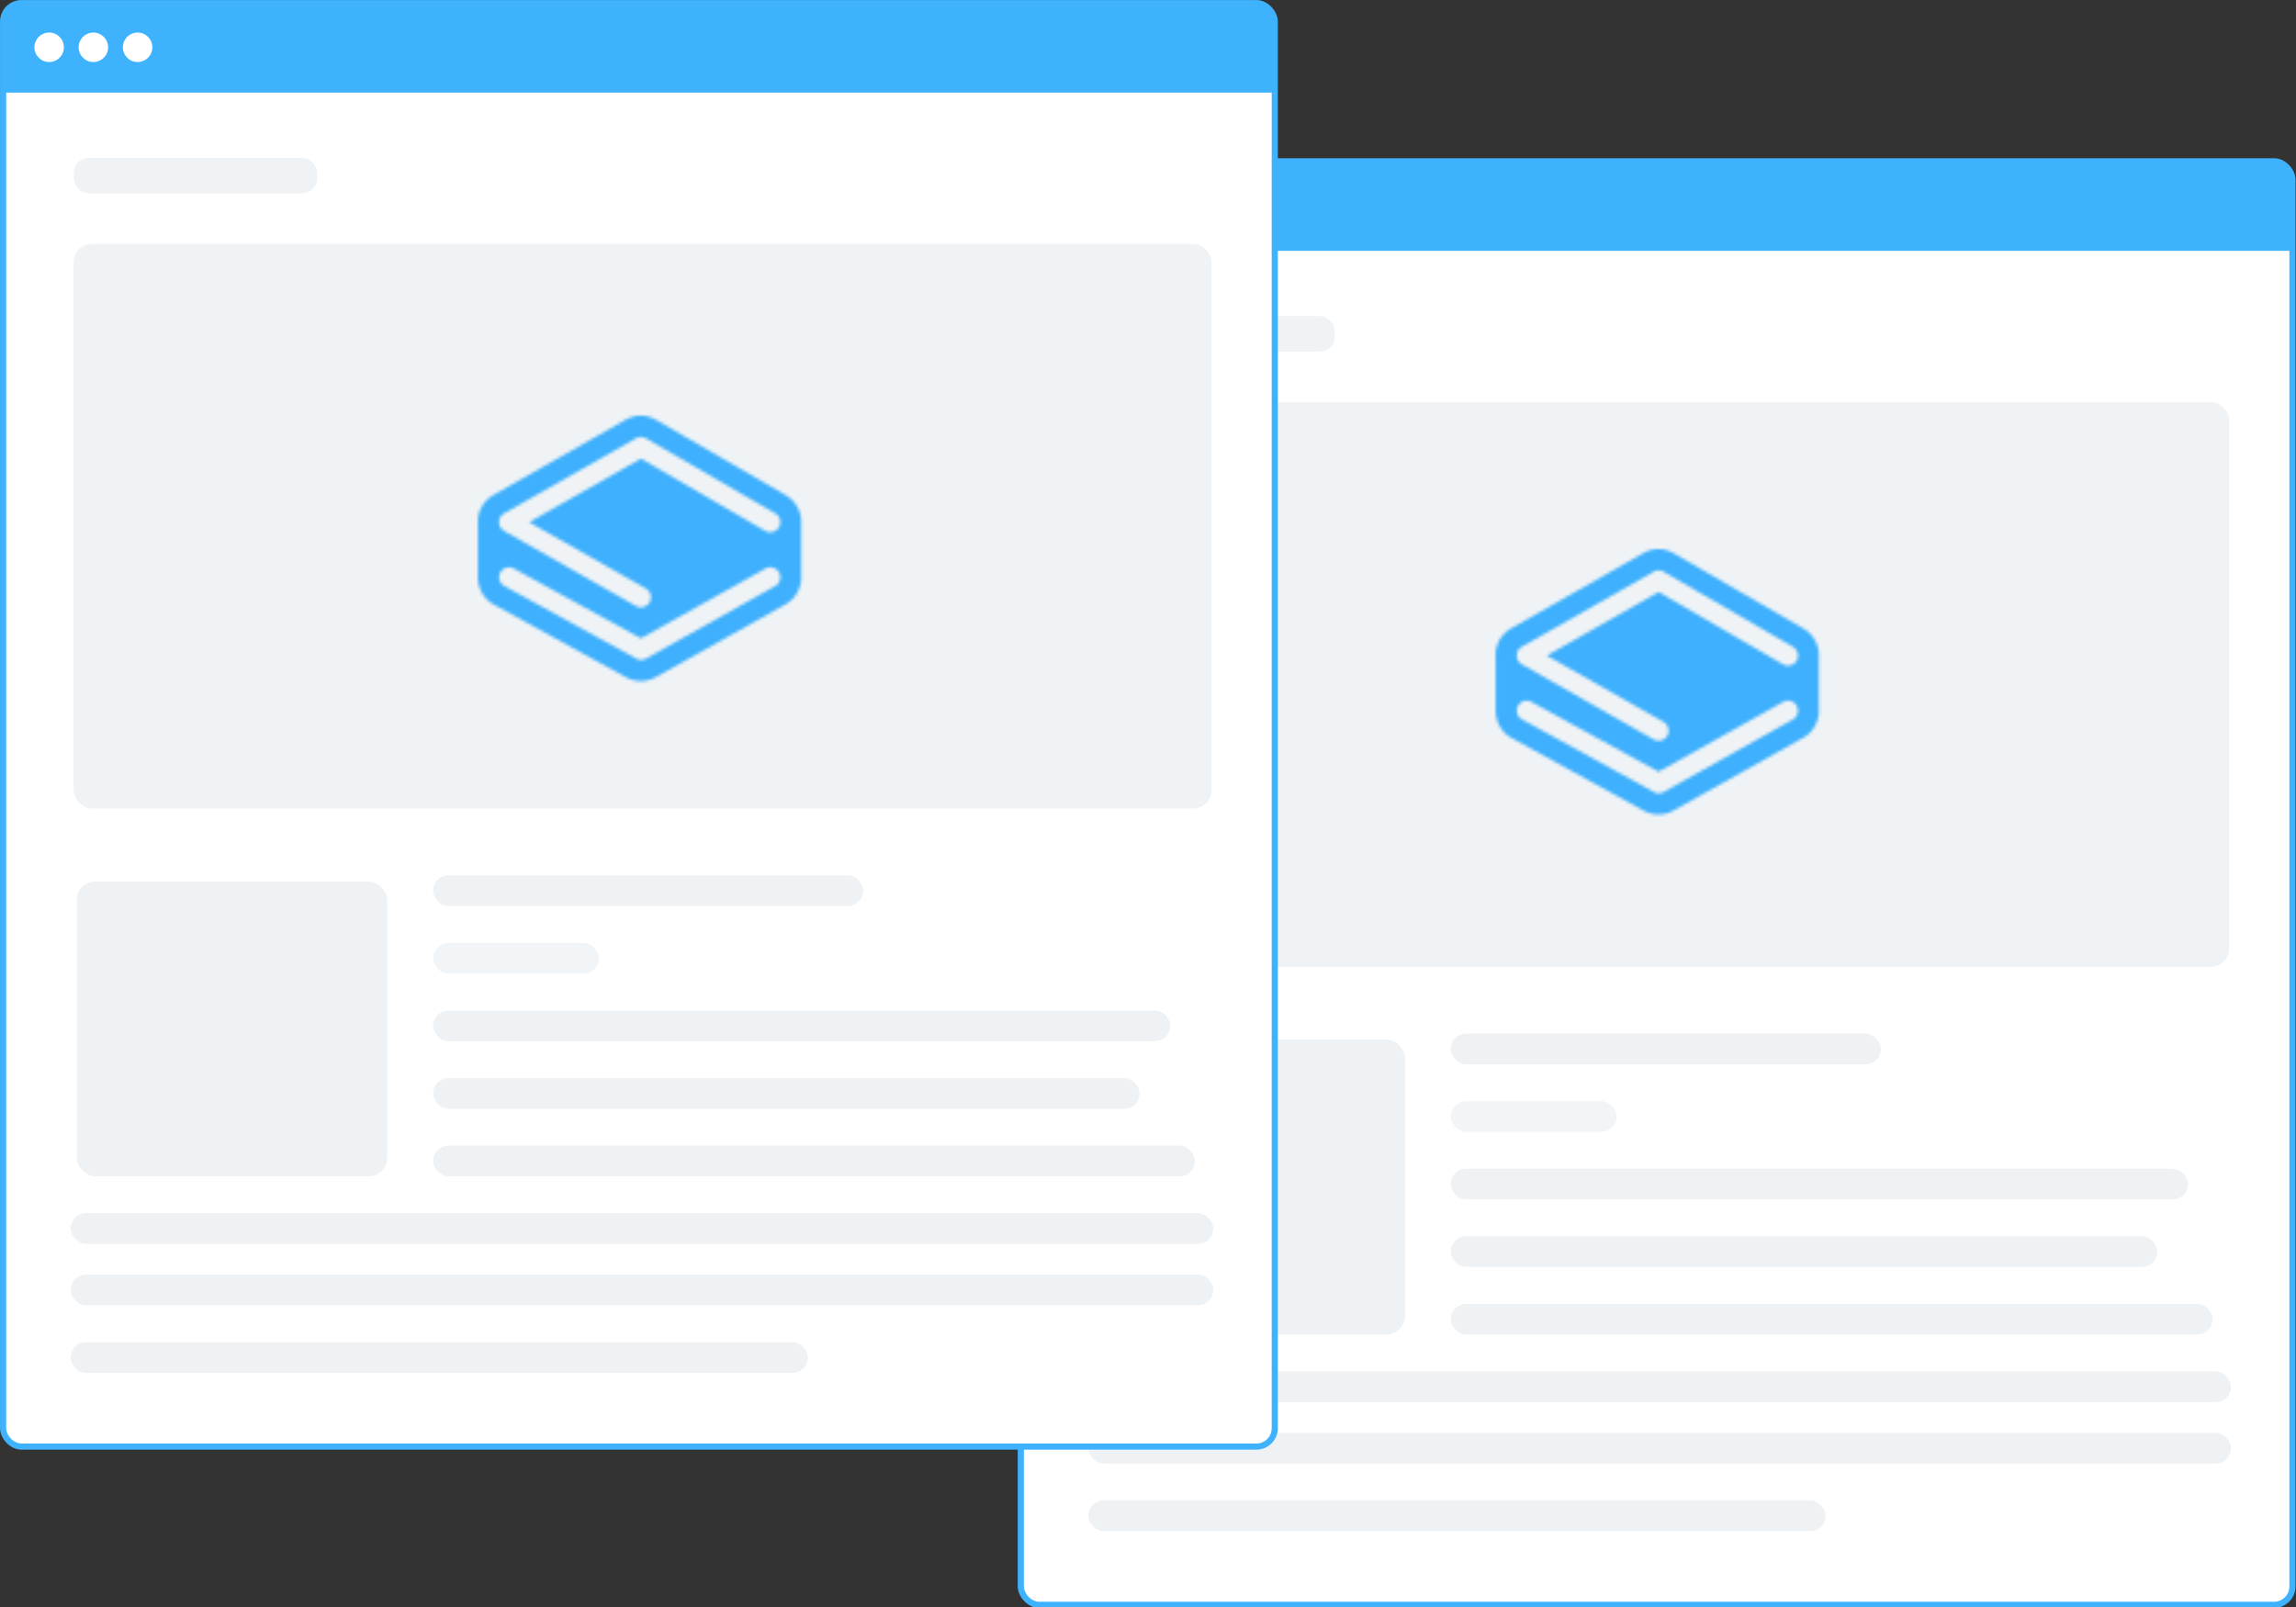 <svg width="740" height="518" viewBox="0 0 740 518" xmlns="http://www.w3.org/2000/svg" xmlns:xlink="http://www.w3.org/1999/xlink"><rect x="0" y="0" width="740" height="518" fill="#333333" stroke="none"/><defs><path d="M92.743 49.248L52.566 71.76l-40.98-22.51c-1.523-.888-3.528-.243-4.33 1.29-.882 1.533-.24 3.55 1.283 4.357l42.503 23.399a3.098 3.098 0 003.128 0l41.7-23.399c1.525-.888 2.086-2.824 1.204-4.357-.882-1.614-2.807-2.178-4.33-1.29zM16.56 34.321l36.007-20.493 40.097 23.317c1.524.888 3.529.323 4.41-1.21.883-1.533.322-3.55-1.202-4.438L54.17 7.292c-.963-.565-2.165-.565-3.208 0L8.459 31.497c-2.165 1.21-2.165 4.357 0 5.648l42.503 24.206c1.524.887 3.529.323 4.41-1.21.883-1.534.321-3.55-1.202-4.438L16.559 34.32zM.039 51.265V35.128c-.321-3.711 1.363-7.503 5.052-9.601L47.594 1.32c3.127-1.775 6.897-1.775 9.944.081l41.701 24.205c3.448 2.018 5.293 5.81 4.972 9.521v16.137c.32 3.792-1.604 7.665-5.132 9.602L57.378 84.265a9.897 9.897 0 01-9.704 0L5.171 60.867C1.642 58.93-.202 55.138.038 51.265z" id="a"/><path id="c" d="M.401.404h577.84v413.42H.401z"/><path d="M92.743 49.248L52.566 71.76l-40.98-22.51c-1.523-.888-3.528-.243-4.33 1.29-.882 1.533-.24 3.55 1.283 4.357l42.503 23.399a3.098 3.098 0 003.128 0l41.7-23.399c1.525-.888 2.086-2.824 1.204-4.357-.882-1.614-2.807-2.178-4.33-1.29zM16.56 34.321l36.007-20.493 40.097 23.317c1.524.888 3.529.323 4.41-1.21.883-1.533.322-3.55-1.202-4.438L54.17 7.292c-.963-.565-2.165-.565-3.208 0L8.459 31.497c-2.165 1.21-2.165 4.357 0 5.648l42.503 24.206c1.524.887 3.529.323 4.41-1.21.883-1.534.321-3.55-1.202-4.438L16.559 34.32zM.039 51.265V35.128c-.321-3.711 1.363-7.503 5.052-9.601L47.594 1.32c3.127-1.775 6.897-1.775 9.944.081l41.701 24.205c3.448 2.018 5.293 5.81 4.972 9.521v16.137c.32 3.792-1.604 7.665-5.132 9.602L57.378 84.265a9.897 9.897 0 01-9.704 0L5.171 60.867C1.642 58.93-.202 55.138.038 51.265z" id="e"/><path id="g" d="M.401.404h577.84v413.42H.401z"/></defs><g fill="none" fill-rule="evenodd"><g transform="translate(329 52)"><rect stroke="#3EB2FD" stroke-width="1.98" fill="#FFF" width="409.86" height="465.3" rx="5.94"/><path d="M0 7.171C0 3.4 3.063.342 6.814.342h396.232c3.763 0 6.814 3.051 6.814 6.83v21.682H0V7.171z" fill="#3EB2FD" fill-rule="nonzero"/><g transform="translate(10.087 9.491)" fill="#FFF" fill-rule="nonzero"><circle cx="4.752" cy="4.752" r="4.752"/><circle cx="19.008" cy="4.752" r="4.752"/><circle cx="33.264" cy="4.752" r="4.752"/></g><rect x=".556" width="366.778" height="182.021" rx="5.94" transform="translate(22.176 77.616)" fill="#EFF3F5" fill-rule="nonzero"/><rect fill="#EFF3F5" fill-rule="nonzero" x="22.81" y="49.896" width="78.408" height="11.405" rx="4.752"/><g transform="translate(21.78 281.16)" fill="#EEF2F4" fill-rule="nonzero"><rect x="1.98" y="1.98" width="100.044" height="95.04" rx="5.94"/><rect x="116.82" width="138.6" height="9.9" rx="4.95"/><rect opacity=".76" x="116.82" y="21.78" width="53.46" height="9.9" rx="4.95"/><rect x="116.82" y="43.56" width="237.6" height="9.9" rx="4.95"/><rect x="116.82" y="65.34" width="227.7" height="9.9" rx="4.95"/><rect x="116.82" y="87.12" width="245.52" height="9.9" rx="4.95"/><rect y="108.9" width="368.28" height="9.9" rx="4.95"/><rect y="128.7" width="368.28" height="9.9" rx="4.95"/><rect y="150.48" width="237.6" height="9.9" rx="4.95"/></g></g><g transform="translate(1 1)"><rect stroke="#3EB2FD" stroke-width="1.98" fill="#FFF" width="409.86" height="465.3" rx="5.94"/><path d="M0 7.171C0 3.4 3.063.342 6.814.342h396.232c3.763 0 6.814 3.051 6.814 6.83v21.682H0V7.171z" fill="#3EB2FD" fill-rule="nonzero"/><g transform="translate(10.087 9.491)" fill="#FFF" fill-rule="nonzero"><circle cx="4.752" cy="4.752" r="4.752"/><circle cx="19.008" cy="4.752" r="4.752"/><circle cx="33.264" cy="4.752" r="4.752"/></g><rect x=".556" width="366.778" height="182.021" rx="5.94" transform="translate(22.176 77.616)" fill="#EFF3F5" fill-rule="nonzero"/><rect fill="#EFF3F5" fill-rule="nonzero" x="22.81" y="49.896" width="78.408" height="11.405" rx="4.752"/><g transform="translate(21.78 281.16)" fill="#EEF2F4" fill-rule="nonzero"><rect x="1.98" y="1.98" width="100.044" height="95.04" rx="5.94"/><rect x="116.82" width="138.6" height="9.9" rx="4.95"/><rect opacity=".76" x="116.82" y="21.78" width="53.46" height="9.9" rx="4.95"/><rect x="116.82" y="43.56" width="237.6" height="9.9" rx="4.95"/><rect x="116.82" y="65.34" width="227.7" height="9.9" rx="4.95"/><rect x="116.82" y="87.12" width="245.52" height="9.9" rx="4.95"/><rect y="108.9" width="368.28" height="9.9" rx="4.95"/><rect y="128.7" width="368.28" height="9.9" rx="4.95"/><rect y="150.48" width="237.6" height="9.9" rx="4.95"/></g></g><g transform="translate(154 134)"><mask id="b" fill="#fff"><use xlink:href="#a"/></mask><g mask="url(#b)"><g transform="translate(-43.303 -238.222)"><mask id="d" fill="#fff"><use xlink:href="#c"/></mask><path fill="#3EB0FD" fill-rule="nonzero" mask="url(#d)" d="M41.332 236.182h108.345v89.629H41.332z"/></g></g></g><g transform="translate(482 177)"><mask id="f" fill="#fff"><use xlink:href="#e"/></mask><g mask="url(#f)"><g transform="translate(-43.303 -238.222)"><mask id="h" fill="#fff"><use xlink:href="#g"/></mask><path fill="#3EB0FD" fill-rule="nonzero" mask="url(#h)" d="M41.332 236.182h108.345v89.629H41.332z"/></g></g></g></g></svg>